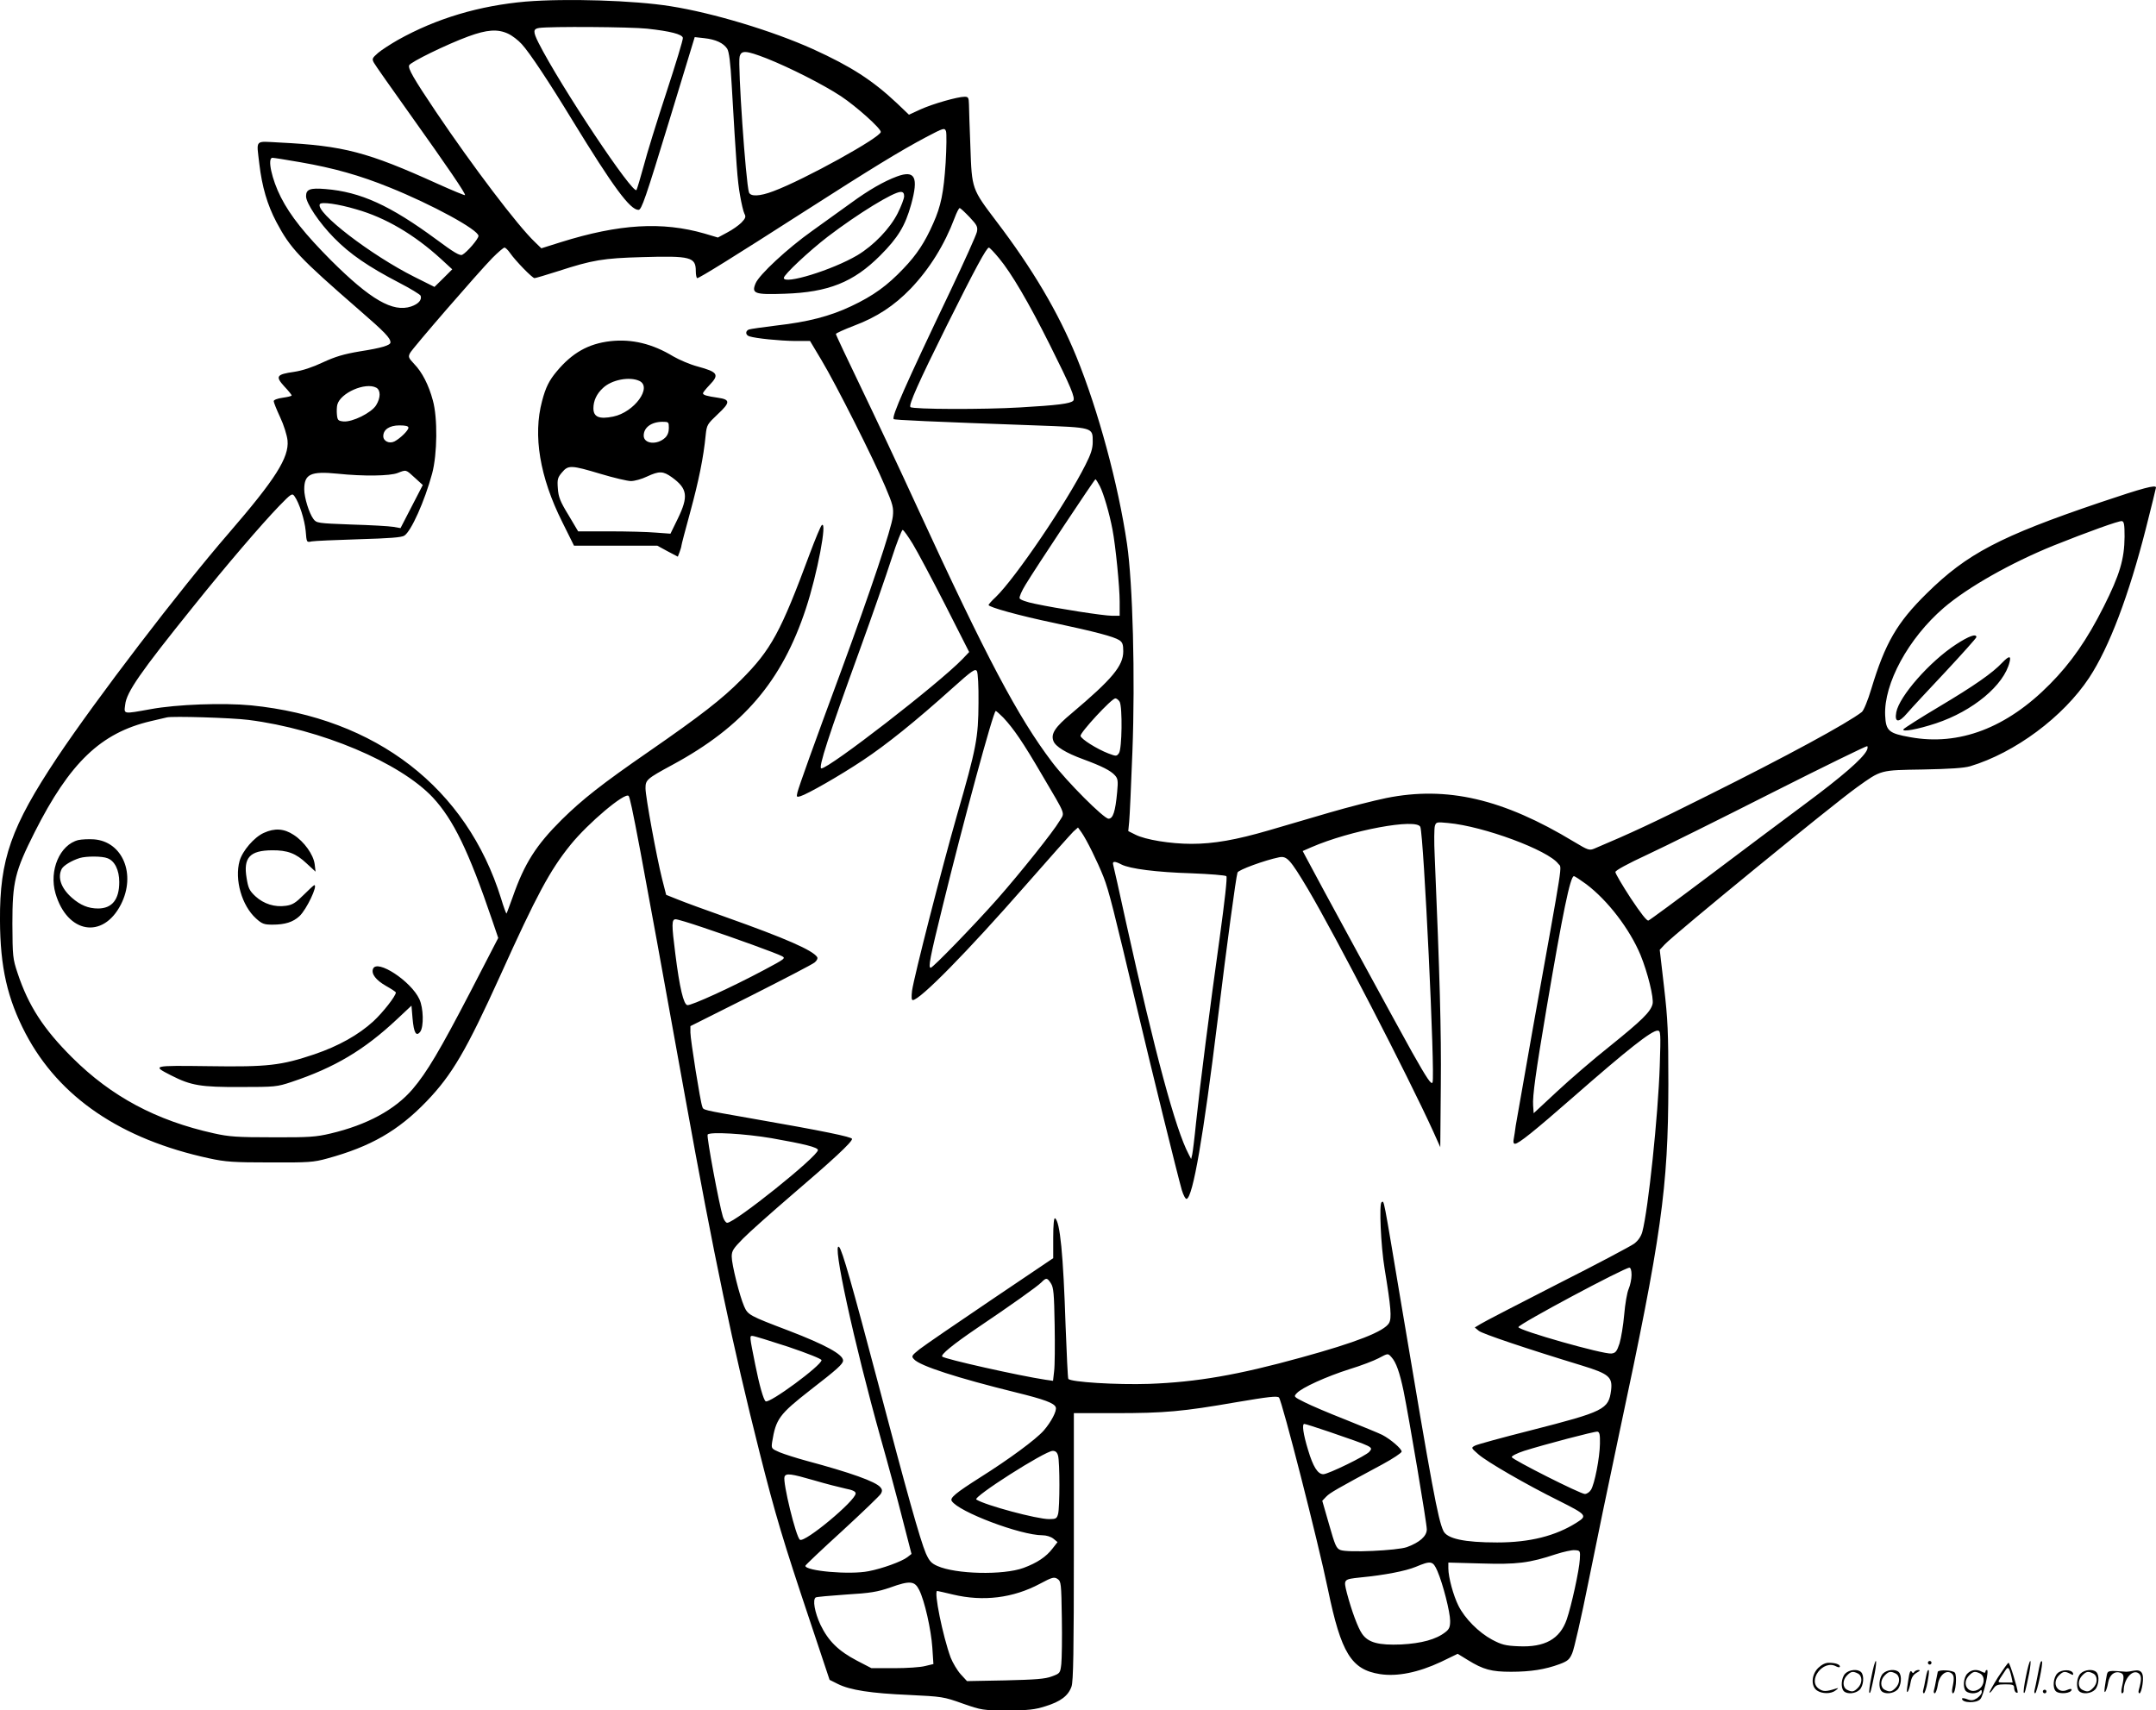 <svg version="1.0" xmlns="http://www.w3.org/2000/svg"
  viewBox="0 0 1200.396 952.36"
 preserveAspectRatio="xMidYMid meet">
<g transform="translate(-0.604,952.86) scale(0.1,-0.1)"
fill="#000000" stroke="none">
<path d="M2935 9520 c-260 -23 -498 -93 -714 -214 -40 -23 -90 -55 -110 -72
-33 -29 -35 -33 -23 -55 7 -13 97 -141 199 -284 211 -296 314 -447 308 -453
-2 -2 -70 26 -152 63 -393 178 -523 212 -880 230 -142 7 -129 21 -113 -120 15
-126 44 -226 95 -323 78 -147 126 -198 463 -491 142 -123 172 -155 172 -179 0
-16 -49 -31 -171 -50 -89 -15 -136 -29 -205 -61 -57 -27 -114 -46 -161 -53
-98 -14 -105 -25 -54 -81 23 -24 41 -47 41 -50 0 -4 -22 -9 -50 -13 -29 -4
-50 -12 -50 -19 0 -7 16 -47 36 -90 20 -42 38 -100 41 -129 9 -95 -67 -215
-328 -517 -272 -314 -740 -927 -955 -1249 -256 -385 -320 -566 -318 -905 1
-262 41 -437 143 -632 187 -355 531 -588 1021 -694 92 -20 135 -23 340 -23
215 -1 242 1 318 22 242 66 395 154 553 318 143 149 221 283 412 704 201 445
275 583 390 725 98 121 302 293 323 272 12 -12 59 -259 313 -1667 164 -908
267 -1397 416 -1988 88 -349 133 -498 280 -937 l110 -330 46 -23 c68 -34 184
-52 395 -61 185 -9 194 -10 300 -48 106 -37 112 -38 249 -38 117 0 152 4 212
23 84 26 127 58 145 110 10 29 13 191 13 780 l0 742 231 0 c274 0 375 9 674
61 177 30 227 36 237 26 17 -18 218 -803 273 -1070 73 -353 130 -445 289 -470
97 -15 214 9 340 68 l93 45 57 -35 c86 -53 131 -65 240 -65 110 0 190 13 269
42 46 17 57 26 72 62 10 22 51 201 90 396 39 195 116 566 171 825 236 1103
273 1367 274 1945 0 293 -3 361 -24 543 l-24 207 29 31 c57 60 932 776 1069
874 137 98 127 95 368 99 150 3 227 8 262 18 250 75 519 275 663 493 112 170
221 459 316 832 31 122 56 224 56 227 0 17 -71 -2 -311 -83 -558 -189 -742
-286 -965 -506 -166 -163 -232 -277 -309 -532 -19 -64 -43 -122 -53 -129 -81
-63 -420 -247 -862 -467 -293 -147 -427 -209 -626 -293 -29 -12 -35 -10 -115
38 -395 239 -707 311 -1045 243 -68 -14 -210 -50 -316 -81 -106 -31 -258 -76
-338 -99 -182 -53 -306 -75 -430 -75 -117 0 -257 23 -312 51 l-40 20 5 52 c3
29 11 204 18 390 16 414 2 939 -30 1157 -49 333 -160 743 -282 1043 -102 249
-245 490 -445 753 -137 181 -137 179 -145 414 -4 107 -8 214 -8 238 -1 37 -4
42 -24 42 -39 0 -176 -39 -245 -70 l-65 -30 -66 63 c-137 129 -257 206 -468
302 -226 102 -558 202 -793 239 -205 33 -582 44 -805 26z m674 -151 c129 -14
195 -31 199 -51 2 -9 -40 -146 -92 -305 -52 -158 -109 -342 -126 -408 -18 -66
-36 -126 -40 -134 -17 -32 -423 577 -546 820 -31 62 -30 77 4 82 60 9 508 6
601 -4z m-774 -28 c22 -10 56 -36 76 -58 44 -48 152 -211 283 -426 226 -369
320 -497 367 -497 17 0 38 60 175 509 l138 453 54 -6 c63 -7 106 -27 127 -59
10 -17 18 -74 25 -203 26 -449 32 -532 46 -611 8 -47 19 -94 25 -105 9 -16 6
-25 -17 -49 -15 -15 -50 -40 -79 -55 l-52 -28 -74 22 c-236 68 -475 54 -801
-48 l-108 -34 -36 35 c-96 91 -347 423 -550 724 -127 189 -157 242 -150 260 7
18 210 117 330 161 104 38 163 42 221 15z m1438 -137 c131 -52 318 -147 415
-211 86 -57 222 -179 222 -199 0 -30 -426 -266 -598 -330 -76 -29 -128 -31
-136 -6 -18 56 -63 712 -52 755 9 37 35 35 149 -9z m998 -583 c-11 -166 -26
-240 -69 -336 -46 -105 -92 -175 -166 -252 -89 -94 -167 -151 -290 -209 -118
-56 -241 -88 -418 -108 -75 -9 -143 -19 -152 -22 -21 -8 -20 -31 2 -38 37 -12
170 -25 252 -26 l86 0 64 -107 c80 -133 289 -548 354 -702 44 -103 48 -120 43
-168 -7 -66 -124 -415 -287 -858 -158 -427 -235 -643 -244 -678 -6 -26 -5 -28
16 -22 40 12 219 114 348 200 131 87 291 215 500 403 108 97 126 109 135 94 6
-10 10 -84 9 -177 -1 -193 -11 -249 -120 -626 -86 -301 -239 -899 -250 -977
-4 -35 -3 -52 4 -52 40 0 305 270 629 640 132 151 252 285 265 298 l26 23 20
-28 c28 -40 87 -159 122 -247 30 -76 57 -185 190 -746 77 -326 221 -910 246
-998 9 -30 21 -51 27 -49 35 11 93 348 172 992 54 442 102 795 111 825 4 15
153 69 231 85 44 9 62 -11 160 -175 154 -260 557 -1040 699 -1352 l39 -87 3
347 c3 301 -6 612 -34 1273 -4 80 -3 156 1 169 7 22 11 22 74 16 197 -18 556
-151 613 -227 21 -27 33 56 -142 -919 -48 -272 -91 -515 -95 -540 -3 -25 -8
-57 -11 -73 -4 -18 -1 -27 7 -27 20 0 106 69 322 258 306 268 438 372 472 372
17 0 18 -12 12 -197 -9 -274 -64 -800 -97 -923 -7 -26 -23 -49 -45 -66 -19
-14 -211 -116 -427 -225 -215 -110 -407 -209 -426 -221 l-35 -21 23 -19 c20
-16 259 -97 574 -193 150 -46 171 -64 162 -138 -14 -106 -37 -118 -448 -223
-158 -40 -297 -78 -310 -85 -22 -12 -22 -12 19 -48 46 -41 267 -169 449 -259
155 -78 159 -83 99 -121 -118 -75 -262 -111 -443 -111 -185 0 -280 21 -300 65
-30 65 -62 237 -232 1250 -105 626 -97 588 -112 579 -14 -9 -4 -243 17 -369
36 -219 40 -275 25 -303 -27 -47 -183 -108 -489 -192 -354 -98 -582 -137 -847
-147 -181 -6 -438 10 -450 28 -3 5 -9 136 -15 292 -13 402 -31 585 -59 602 -6
4 -10 -37 -10 -108 l0 -114 -347 -234 c-191 -129 -369 -251 -396 -272 -46 -37
-48 -40 -32 -57 33 -37 241 -104 569 -185 155 -38 212 -59 220 -82 8 -19 -26
-83 -67 -130 -43 -49 -192 -159 -354 -261 -137 -87 -169 -114 -158 -131 37
-60 383 -191 505 -191 22 0 47 -8 61 -19 l23 -19 -28 -36 c-35 -46 -86 -80
-162 -108 -113 -41 -376 -35 -479 11 -34 15 -45 28 -64 70 -32 75 -108 347
-265 944 -146 552 -201 746 -218 762 -42 40 82 -531 233 -1070 39 -137 93
-338 120 -445 l50 -194 -23 -18 c-31 -24 -141 -64 -216 -78 -104 -21 -352 1
-352 30 0 4 92 91 205 194 113 104 210 197 216 208 8 14 7 24 -3 35 -26 32
-167 82 -413 148 -55 15 -121 36 -148 47 -46 20 -47 21 -42 57 21 129 39 154
213 290 150 116 182 145 182 164 0 34 -99 88 -302 166 -221 84 -228 88 -249
136 -25 57 -69 232 -69 277 0 32 9 45 63 100 34 35 157 144 272 243 227 194
335 294 335 312 0 11 -159 44 -555 113 -285 50 -272 47 -279 67 -11 27 -66
374 -66 412 l0 36 335 168 c184 93 344 176 356 186 13 10 19 23 15 30 -24 38
-174 104 -506 222 -113 40 -234 84 -270 99 l-65 26 -23 90 c-30 120 -92 456
-92 503 0 47 6 53 150 131 394 213 610 466 743 870 63 190 121 495 88 464 -6
-5 -36 -77 -67 -160 -161 -434 -214 -533 -383 -702 -104 -105 -225 -199 -511
-397 -265 -183 -371 -267 -486 -380 -143 -142 -208 -244 -273 -430 -18 -49
-33 -91 -35 -93 -2 -1 -16 36 -30 83 -192 617 -696 1006 -1391 1076 -154 15
-414 6 -560 -21 -156 -28 -149 -29 -142 25 7 69 84 180 378 545 185 231 379
457 479 561 68 70 73 73 86 54 26 -36 56 -130 62 -193 5 -64 5 -64 33 -58 16
3 133 8 261 12 173 5 239 10 255 20 38 24 113 191 155 346 29 109 31 310 4
407 -23 86 -60 158 -104 203 -32 34 -34 40 -23 61 15 28 378 447 459 530 31
31 61 57 67 57 5 0 19 -13 30 -29 31 -45 125 -141 137 -141 6 0 66 18 132 39
191 62 250 72 468 78 270 8 298 0 298 -78 0 -21 4 -39 8 -39 12 0 210 123 587
365 390 250 542 343 687 420 99 52 103 53 111 33 4 -12 3 -91 -2 -177z m-3591
4 c184 -32 330 -73 495 -140 236 -95 495 -236 495 -270 0 -17 -64 -91 -90
-105 -13 -7 -46 12 -144 85 -258 190 -422 265 -618 281 -85 7 -108 -1 -108
-40 0 -39 74 -149 156 -232 89 -91 192 -161 363 -250 62 -32 116 -65 119 -72
8 -23 -12 -46 -53 -60 -102 -34 -226 38 -446 257 -145 146 -226 247 -279 351
-51 100 -77 220 -47 220 7 0 78 -11 157 -25z m310 -262 c162 -46 322 -140 471
-276 l63 -58 -49 -49 -50 -49 -110 55 c-244 122 -556 362 -528 406 8 14 102 1
203 -29z m3414 -43 c42 -45 47 -54 41 -83 -4 -18 -70 -165 -147 -327 -253
-530 -329 -702 -316 -715 5 -5 202 -14 787 -35 326 -12 321 -10 321 -92 0 -37
-10 -68 -40 -127 -106 -212 -390 -630 -499 -736 -23 -21 -41 -42 -41 -45 0
-12 173 -60 365 -100 229 -49 332 -76 363 -96 18 -12 22 -24 22 -62 0 -81 -61
-154 -286 -344 -94 -78 -118 -115 -103 -155 11 -31 70 -67 166 -102 103 -38
153 -63 177 -90 16 -18 18 -30 12 -93 -10 -109 -23 -148 -48 -148 -26 0 -232
206 -315 316 -190 251 -365 582 -748 1414 -97 212 -240 515 -316 673 -76 158
-139 291 -139 296 0 4 46 25 101 46 128 48 224 112 315 206 106 111 189 245
245 394 11 30 24 55 28 55 5 0 29 -23 55 -50z m165 -230 c68 -82 163 -243 282
-481 117 -234 144 -298 130 -312 -16 -16 -88 -25 -296 -37 -201 -12 -598 -11
-610 2 -11 11 44 135 202 453 160 321 222 435 235 435 4 0 30 -27 57 -60z
m-3468 -720 c25 -14 25 -56 -1 -98 -26 -42 -133 -95 -182 -90 -29 3 -33 7 -36
37 -2 19 -1 44 2 56 17 66 156 127 217 95z m179 -223 c0 -15 -45 -59 -77 -76
-29 -15 -63 1 -63 29 0 37 35 60 90 60 35 0 50 -4 50 -13z m35 -278 l45 -41
-62 -120 -62 -120 -40 7 c-23 4 -128 10 -234 13 -188 7 -194 8 -211 31 -24 32
-51 119 -51 165 0 85 36 102 186 87 143 -15 291 -13 334 4 49 19 45 20 95 -26z
m3815 -48 c21 -42 53 -151 70 -241 17 -88 40 -318 40 -402 l0 -78 -43 0 c-46
0 -304 40 -430 67 -45 9 -81 22 -84 30 -3 8 12 42 33 76 56 93 384 587 389
587 3 0 14 -18 25 -39z m5705 -281 c-1 -125 -27 -212 -116 -389 -93 -185 -183
-314 -299 -431 -241 -245 -507 -346 -779 -296 -119 21 -135 35 -139 121 -8
177 129 429 326 599 134 115 375 251 612 347 190 76 365 139 380 136 12 -2 15
-19 15 -87z m-6747 -40 c25 -41 106 -193 180 -338 l134 -264 -38 -40 c-134
-138 -741 -608 -785 -608 -19 0 41 184 214 660 69 190 148 418 177 508 29 90
57 161 62 160 6 -2 31 -37 56 -78z m1152 -879 c16 -30 13 -263 -4 -286 -13
-18 -15 -18 -58 -2 -65 25 -152 80 -156 98 -3 18 173 209 194 209 7 0 18 -9
24 -19z m-648 -88 c58 -62 110 -138 215 -318 138 -235 128 -208 98 -258 -32
-56 -219 -290 -345 -433 -131 -148 -360 -384 -372 -384 -15 0 -5 53 67 345
112 458 282 1085 295 1085 3 0 22 -17 42 -37z m-4202 -13 c402 -51 843 -237
1026 -432 114 -123 199 -297 330 -682 l34 -100 -153 -296 c-172 -331 -244
-452 -323 -545 -98 -115 -254 -200 -458 -248 -80 -19 -120 -22 -321 -21 -199
0 -243 3 -328 22 -321 71 -571 205 -788 421 -161 160 -245 290 -305 471 -27
81 -28 93 -29 275 0 235 14 291 124 510 196 388 369 553 646 618 39 9 79 18
90 21 31 8 361 -2 455 -14z m9009 -171 c-24 -46 -137 -144 -339 -294 -118 -88
-361 -269 -538 -403 -178 -134 -330 -246 -338 -249 -9 -3 -41 38 -99 125 -47
72 -85 137 -85 145 0 9 68 46 178 97 97 45 411 201 697 346 285 144 523 260
527 258 4 -3 3 -14 -3 -25z m-2485 -425 c19 -48 83 -1385 68 -1422 -6 -16 -30
19 -114 168 -58 103 -550 1006 -592 1088 l-17 32 48 21 c219 95 588 163 607
113z m-1664 -209 c47 -24 194 -43 390 -49 101 -4 189 -11 194 -16 6 -6 -9
-137 -37 -342 -55 -392 -110 -823 -132 -1033 -8 -82 -18 -161 -21 -175 l-6
-25 -14 27 c-73 138 -187 561 -349 1293 -36 165 -68 308 -71 318 -6 21 8 22
46 2z m2587 -109 c121 -91 243 -251 303 -395 40 -98 75 -240 67 -273 -11 -44
-61 -92 -237 -234 -91 -72 -223 -186 -295 -253 l-130 -121 -3 43 c-4 51 15
188 74 537 91 537 133 740 153 740 5 0 35 -20 68 -44z m-4922 -240 c183 -61
416 -146 444 -161 23 -12 18 -15 -100 -78 -182 -97 -406 -199 -426 -195 -21 4
-43 95 -67 286 -21 164 -21 192 2 192 10 0 76 -20 147 -44z m387 -1175 c182
-32 258 -51 258 -66 0 -35 -462 -405 -505 -405 -8 0 -18 15 -24 33 -21 68 -92
448 -85 458 10 17 209 5 356 -20z m4788 -761 c0 -22 -7 -57 -16 -78 -9 -20
-20 -85 -25 -144 -5 -58 -17 -130 -26 -160 -15 -45 -22 -53 -45 -56 -47 -5
-518 129 -518 147 0 16 588 330 618 331 7 0 12 -15 12 -40z m-3233 -47 c15
-23 18 -56 21 -232 2 -113 1 -229 -3 -258 l-6 -53 -42 6 c-146 22 -561 115
-575 129 -10 10 59 67 193 158 187 126 338 233 360 256 26 26 31 26 52 -6z
m-1461 -354 c109 -37 184 -67 184 -74 0 -29 -290 -243 -311 -229 -12 7 -36 93
-58 204 -33 164 -32 160 -15 160 9 0 99 -28 200 -61z m3357 -57 c26 -28 46
-85 68 -190 31 -154 129 -734 129 -769 0 -38 -40 -73 -111 -99 -54 -19 -330
-32 -370 -16 -23 9 -30 26 -63 142 l-38 132 22 23 c20 21 58 43 313 180 59 32
107 64 107 71 0 16 -62 69 -108 93 -20 10 -113 48 -205 85 -92 36 -195 80
-228 97 -60 30 -61 31 -43 50 28 31 165 93 294 134 63 19 135 47 160 60 55 29
53 29 73 7z m-346 -416 c250 -86 245 -84 223 -111 -18 -22 -229 -125 -256
-125 -31 0 -57 41 -85 135 -27 88 -35 145 -21 145 6 0 68 -20 139 -44z m1507
-66 c-1 -78 -30 -226 -50 -257 -8 -13 -23 -23 -34 -23 -25 0 -403 191 -407
205 -2 6 29 22 69 35 111 35 391 109 408 107 12 -2 15 -17 14 -67z m-3017 -67
c10 -36 10 -289 0 -325 -7 -25 -12 -28 -50 -28 -68 0 -355 77 -405 109 -22 13
381 270 425 271 16 0 25 -8 30 -27z m-1359 -137 c64 -19 143 -39 175 -46 41
-8 57 -16 57 -27 0 -40 -282 -275 -310 -258 -22 13 -97 322 -86 351 8 21 36
17 164 -20z m4264 -440 c-3 -60 -47 -260 -73 -335 -38 -109 -122 -156 -269
-149 -73 3 -94 9 -147 37 -74 40 -151 117 -187 189 -28 56 -56 158 -56 208 l0
32 183 -5 c198 -6 267 2 417 52 41 13 89 24 105 22 29 -2 30 -3 27 -51z m-793
-65 c31 -72 71 -229 71 -278 0 -33 -5 -46 -26 -62 -52 -41 -133 -63 -247 -69
-125 -5 -183 10 -217 59 -23 32 -59 129 -85 228 -19 76 -19 76 74 86 136 13
253 36 309 59 86 36 96 34 121 -23z m-2091 -262 c2 -112 0 -227 -3 -256 -6
-51 -7 -52 -53 -69 -37 -14 -91 -18 -260 -22 l-212 -4 -35 38 c-19 21 -44 63
-56 93 -44 120 -95 371 -75 371 3 0 42 -9 88 -20 168 -40 334 -20 484 60 69
37 79 39 98 27 20 -14 21 -24 24 -218z m-794 156 c30 -60 66 -219 73 -321 l6
-91 -46 -11 c-25 -7 -103 -12 -172 -12 l-127 0 -81 42 c-103 54 -159 109 -203
200 -32 69 -45 140 -26 152 5 3 81 10 169 16 136 8 175 15 245 39 111 40 137
37 162 -14z M5000 8546 c-73 -27 -158 -76 -255 -147 -55 -40 -153 -110 -217
-156 -138 -98 -295 -244 -315 -292 -24 -57 -6 -64 162 -58 243 8 383 64 531
212 100 100 140 166 173 285 42 152 22 193 -79 156z m40 -110 c0 -13 -16 -55
-36 -95 -43 -85 -133 -179 -225 -234 -139 -82 -409 -165 -409 -126 0 18 141
150 245 230 168 128 365 249 406 249 13 0 19 -7 19 -24z M3405 7629 c-123 -14
-213 -65 -299 -168 -42 -50 -62 -89 -82 -166 -51 -191 -13 -422 112 -672 l66
-133 232 0 232 0 57 -31 57 -30 10 26 c5 14 10 30 10 35 0 5 22 89 49 187 47
173 74 304 86 428 6 58 9 62 67 117 71 66 71 82 1 92 -62 9 -83 15 -83 25 0 4
16 24 35 44 58 60 49 74 -65 105 -42 11 -102 37 -135 56 -117 71 -231 98 -350
85z m160 -221 c75 -34 -27 -175 -145 -199 -78 -16 -110 -2 -110 46 0 42 18 81
53 113 48 46 147 65 202 40z m165 -263 c0 -22 -7 -41 -21 -54 -45 -42 -119
-34 -119 12 0 45 42 76 103 77 36 0 37 -1 37 -35z m-380 -255 c73 -22 150 -40
169 -40 20 0 60 11 89 25 69 32 90 31 139 -4 87 -63 93 -106 33 -230 l-41 -84
-82 6 c-45 4 -161 7 -257 7 l-175 0 -54 91 c-46 75 -56 101 -59 148 -4 50 -1
61 23 89 35 42 51 41 215 -8z M10896 5940 c-146 -95 -315 -288 -332 -377 -11
-59 14 -61 61 -5 22 26 118 129 213 230 94 101 172 188 172 193 0 21 -42 6
-114 -41z M11154 5839 c-54 -58 -158 -130 -351 -245 -106 -63 -195 -120 -199
-126 -11 -17 78 -1 181 33 205 68 379 212 410 342 9 36 -4 34 -41 -4z M1475
4891 c-54 -24 -119 -100 -135 -156 -29 -104 12 -249 92 -321 33 -30 45 -34 91
-34 70 0 114 14 150 47 40 37 104 173 83 173 -3 0 -29 -24 -59 -54 -44 -44
-62 -56 -99 -61 -62 -9 -123 10 -170 53 -34 32 -40 46 -49 102 -19 113 18 153
141 154 86 1 134 -17 193 -73 l50 -46 -5 42 c-7 53 -58 125 -117 163 -53 35
-105 39 -166 11z M442 4851 c-103 -26 -164 -169 -127 -297 65 -223 264 -257
364 -62 86 168 10 351 -150 363 -29 2 -69 0 -87 -4z m162 -101 c41 -15 66 -66
66 -133 0 -97 -40 -147 -118 -147 -54 0 -98 18 -146 60 -60 53 -81 113 -56
161 11 19 55 46 100 60 36 11 125 11 154 -1z M2083 4134 c-11 -28 16 -63 72
-95 30 -17 55 -33 55 -37 0 -19 -72 -111 -125 -160 -83 -76 -194 -138 -329
-184 -185 -62 -258 -71 -588 -66 -316 4 -318 4 -208 -52 110 -56 165 -65 385
-64 192 0 203 1 284 28 240 80 405 178 588 350 l80 75 6 -71 c7 -80 20 -104
43 -74 20 28 18 132 -5 181 -46 100 -236 225 -258 169z M10426 194 c-10 -47
-15 -88 -12 -91 5 -6 9 7 30 110 7 37 10 67 6 67 -4 0 -15 -39 -24 -86z
M10740 270 c0 -5 5 -10 10 -10 6 0 10 5 10 10 0 6 -4 10 -10 10 -5 0 -10 -4
-10 -10z M11286 194 c-10 -47 -15 -88 -12 -91 5 -6 9 7 30 110 7 37 10 67 6
67 -4 0 -15 -39 -24 -86z M11366 269 c-3 -8 -10 -41 -16 -74 -6 -33 -14 -68
-16 -77 -3 -10 -1 -18 3 -18 10 0 46 171 38 178 -2 3 -7 -1 -9 -9z M10129 241
c-38 -38 -41 -101 -7 -125 29 -20 79 -20 104 0 18 14 18 15 1 10 -53 -17 -69
-17 -92 -2 -69 45 21 166 94 126 12 -6 21 -7 21 -1 0 12 -25 21 -62 21 -19 0
-39 -10 -59 -29z M11130 189 c-28 -45 -49 -83 -47 -85 2 -3 12 7 21 21 14 21
24 25 66 25 43 0 50 -3 50 -19 0 -11 5 -23 10 -26 6 -3 10 -3 10 1 0 20 -44
164 -51 164 -4 0 -30 -37 -59 -81z m75 4 l7 -33 -42 0 c-42 0 -42 0 -28 23 8
12 21 32 29 44 15 25 22 18 34 -34z M10280 210 c-22 -22 -27 -79 -8 -98 19
-19 66 -14 88 8 22 22 27 79 8 98 -19 19 -66 14 -88 -8z m71 0 c25 -14 25 -54
-1 -80 -23 -23 -33 -24 -61 -10 -25 14 -25 54 1 80 23 23 33 24 61 10z M10490
210 c-22 -22 -27 -79 -8 -98 19 -19 66 -14 88 8 22 22 27 79 8 98 -19 19 -66
14 -88 -8z m71 0 c25 -14 25 -54 -1 -80 -23 -23 -33 -24 -61 -10 -25 14 -25
54 1 80 23 23 33 24 61 10z M10636 204 c-3 -16 -8 -47 -11 -69 -8 -51 10 -26
19 27 5 27 15 42 34 53 18 10 22 14 10 15 -9 0 -20 -5 -24 -11 -5 -8 -9 -8
-14 1 -5 8 -10 3 -14 -16z M10737 223 c-2 -4 -7 -26 -11 -48 -4 -22 -9 -48
-12 -57 -3 -10 -1 -18 4 -18 4 0 14 28 20 62 11 58 10 81 -1 61z M10795 220
c-1 -3 -5 -23 -9 -45 -4 -22 -9 -48 -12 -57 -3 -10 -1 -18 4 -18 5 0 13 20 17
45 7 53 44 87 74 68 17 -11 19 -28 8 -80 -4 -18 -3 -33 2 -33 16 0 24 99 11
115 -12 14 -87 18 -95 5z M10960 210 c-22 -22 -27 -79 -8 -98 7 -7 24 -12 38
-12 14 0 31 5 38 12 9 9 12 8 12 -5 0 -9 -12 -24 -26 -34 -21 -13 -32 -15 -55
-6 -16 6 -29 8 -29 3 0 -24 81 -27 102 -2 18 19 50 162 37 162 -5 0 -9 -5 -9
-10 0 -7 -6 -7 -19 0 -30 16 -59 12 -81 -10z m71 0 c29 -16 25 -65 -6 -86 -56
-37 -103 28 -55 76 23 23 33 24 61 10z M11461 211 c-23 -23 -28 -80 -9 -99 19
-19 88 -13 88 9 0 5 -11 4 -24 -2 -54 -25 -89 38 -46 81 23 23 33 24 62 9 16
-9 19 -8 16 3 -8 22 -64 22 -87 -1z M11590 210 c-22 -22 -27 -79 -8 -98 19
-19 66 -14 88 8 22 22 27 79 8 98 -19 19 -66 14 -88 -8z m71 0 c25 -14 25 -54
-1 -80 -23 -23 -33 -24 -61 -10 -25 14 -25 54 1 80 23 23 33 24 61 10z M11736
201 c-3 -14 -8 -44 -11 -66 -8 -51 10 -26 19 27 8 41 35 63 66 53 22 -7 24
-21 11 -77 -5 -22 -5 -38 0 -38 5 0 9 6 9 13 0 68 51 125 85 97 15 -13 15 -35
-1 -92 -3 -10 -1 -18 4 -18 6 0 13 23 17 50 9 63 -5 84 -49 76 -17 -4 -35 -6
-41 -6 -101 8 -104 7 -109 -19z M11380 110 c0 -5 5 -10 10 -10 6 0 10 5 10 10
0 6 -4 10 -10 10 -5 0 -10 -4 -10 -10z"/>
</g>
</svg>
